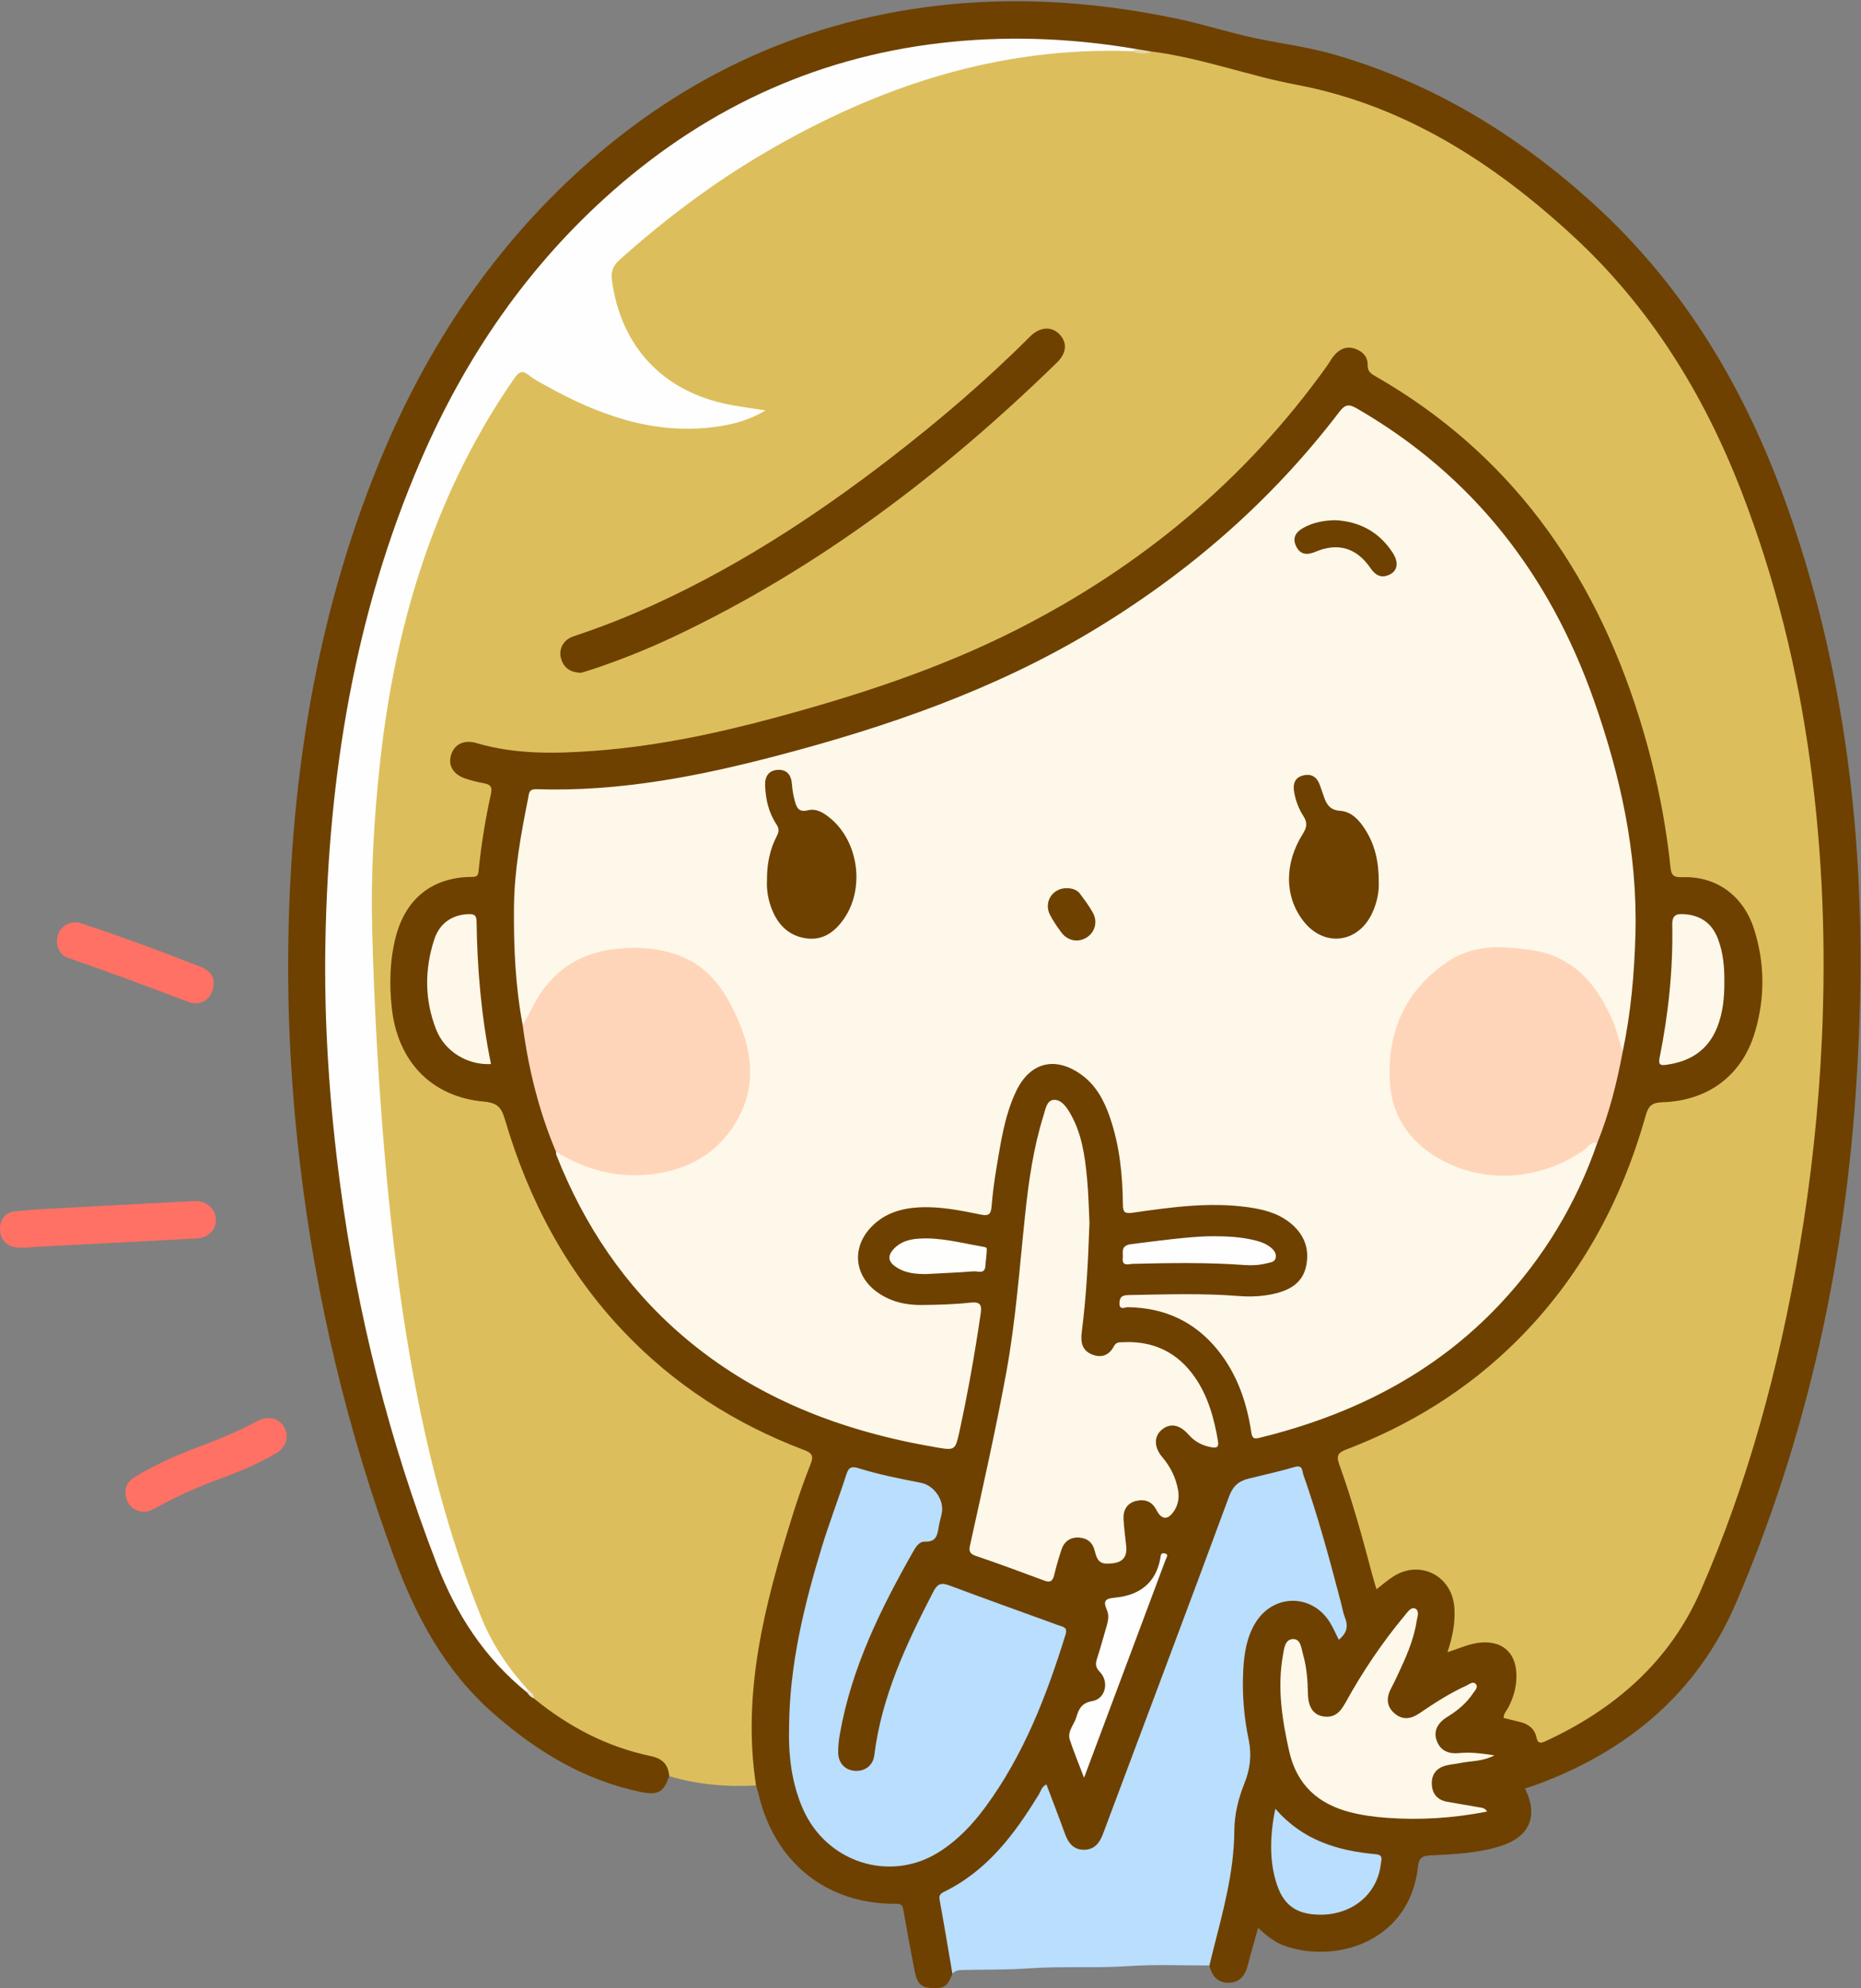 <?xml version="1.0" encoding="UTF-8"?>
<!DOCTYPE svg PUBLIC "-//W3C//DTD SVG 1.1//EN" "http://www.w3.org/Graphics/SVG/1.1/DTD/svg11.dtd">
<svg version="1.1" xmlns="http://www.w3.org/2000/svg" xmlns:xlink="http://www.w3.org/1999/xlink" x="0" y="0" width="837" height="894" viewBox="0, 0, 837, 894">
  <rect x="0" y="0" width="837" height="894" fill="#808080" stroke="none"/>
  <defs>
    <clipPath id="Clip_1">
      <path d="M0.06,0.543 L836.766,0.543 L836.766,893.94 L0.06,893.94 z"/>
    </clipPath>
  </defs>
  <g id="Layer_1">
    <g clip-path="url(#Clip_1)">
      <path d="M340.027,802.847 C326.778,803.59 313.732,802.44 300.971,798.643 C298.308,793.01 293.531,790.978 287.669,789.666 C271.183,785.976 256.841,777.614 243.21,767.937 C241.854,766.974 240.703,765.763 239.684,764.436 C238.627,762.705 237.284,761.218 235.776,759.866 C222.873,746.439 215.648,729.888 209.426,712.69 C193.357,668.269 184.003,622.319 177.763,575.64 C173.991,547.42 171.298,519.104 169.611,490.674 C168.35,469.414 167.713,448.117 166.404,426.885 C165.322,409.33 166.178,391.901 166.994,374.508 C168.936,333.103 175.338,292.323 188.609,252.885 C198.058,224.805 210.89,198.316 227.321,173.616 C228.152,172.367 228.984,171.118 229.903,169.933 C233.376,165.454 234.67,165.177 239.459,168.155 C254.416,177.457 270.181,184.89 287.443,188.798 C304.187,192.589 320.798,192.694 337.107,186.561 C338.018,186.218 339.071,186.1 339.719,185.263 C324.748,183.639 310.643,179.547 298.317,170.539 C282.986,159.336 276.479,143.319 273.875,125.232 C273.228,120.739 275.66,117.67 278.768,114.887 C295.685,99.738 313.684,85.998 332.849,73.831 C365.162,53.318 399.667,37.742 436.978,28.828 C460.569,23.192 484.495,20.348 508.812,21.93 C511.886,22.892 514.988,22.733 518.099,22.134 C533.724,24.765 549.024,28.754 564.144,33.437 C569.078,34.965 573.84,36.945 579.216,35.758 C581.163,35.328 583.172,36.092 585.12,36.554 C622.064,45.321 654.907,62.459 684.967,85.336 C712.277,106.12 735.467,130.771 754.026,159.619 C772.734,188.699 785.587,220.494 795.981,253.325 C804.651,280.711 810.653,308.732 814.715,337.143 C817.613,357.407 819.46,377.776 820.577,398.248 C821.368,412.745 821.287,427.21 821.34,441.688 C821.453,472.694 818.687,503.505 814.699,534.229 C809.822,571.815 801.873,608.746 791.366,645.142 C784.242,669.823 775.968,694.143 765.43,717.552 C754.592,741.627 736.553,759.701 714.57,773.924 C708.99,777.534 703.34,781.086 697.064,783.519 C693.507,784.899 690.956,784.575 689.372,780.786 C687.678,776.732 683.959,775.74 680.185,774.711 C674.886,773.267 674.511,772.316 677.101,767.384 C679.637,762.552 681.036,757.46 680.609,752.001 C679.976,743.914 674.583,739.397 666.464,739.927 C662.412,740.191 658.685,741.643 654.872,742.853 C650.994,744.084 649.766,742.989 650.884,739.021 C652.305,733.984 652.932,728.931 652.736,723.72 C652.227,710.112 638.883,702.899 627.311,710.014 C626.316,710.626 625.382,711.323 624.459,712.039 C619.054,716.229 617.804,715.864 616.023,708.978 C611.723,692.356 606.898,675.894 601.445,659.613 C599.503,653.815 600.085,652.561 606.08,650.254 C628.683,641.555 649.265,629.399 667.914,614.011 C689.386,596.293 706.36,574.887 719.375,550.303 C727.67,534.635 734.325,518.302 738.959,501.192 C740.182,496.677 742.319,494.67 747.237,494.429 C772.343,493.194 789.528,476.027 790.573,450.874 C791.005,440.453 791.685,429.931 788.14,419.674 C782.745,404.068 773.319,396.562 756.9,395.511 C751.165,395.143 750.548,394.689 749.914,388.864 C747.926,370.595 744.189,352.674 739.44,334.946 C727.97,292.139 708.942,253.208 679.407,219.895 C662.393,200.704 642.768,184.479 620.446,171.693 C616.961,169.697 614.18,167.578 613.403,163.284 C612.853,160.243 610.507,158.376 607.436,158 C604.076,157.588 601.795,159.555 599.999,162.158 C593.562,171.49 586.677,180.475 579.4,189.172 C558.747,213.858 534.925,235.067 508.759,253.702 C477.464,275.989 443.412,292.895 407.272,305.787 C370.467,318.916 332.981,329.365 294.38,335.734 C274.562,339.003 254.633,339.79 234.628,339.094 C228.653,338.885 222.723,337.687 216.891,336.227 C215.276,335.822 213.673,335.328 212.007,335.183 C208.193,334.851 205.517,336.457 204.274,340.092 C203.191,343.256 204.865,346.595 208.341,348.245 C211.217,349.609 214.327,350.286 217.434,350.914 C221.281,351.691 222.607,353.869 221.841,357.787 C219.637,369.068 217.726,380.404 216.367,391.823 C216.087,394.178 215.104,395.305 212.548,395.365 C188.059,395.944 179.134,413.926 177.313,432.479 C176.521,440.546 176.735,448.439 178.143,456.307 C182.194,478.958 196.072,491.849 218.838,494.409 C225.924,495.206 226.054,495.284 228,501.99 C236.684,531.916 249.926,559.554 269.417,584.005 C286.764,605.768 307.717,623.274 332.012,636.872 C341.201,642.015 350.785,646.238 360.457,650.302 C367.229,653.147 367.636,653.565 365.038,660.664 C359.996,674.441 355.32,688.33 351.455,702.486 C344.149,729.243 338.412,756.221 339.374,784.22 C339.535,788.905 340.465,793.478 340.658,798.137 C340.725,799.751 341.509,801.446 340.027,802.847" fill="#DCBF5C"/>
      <path d="M340.027,802.847 C333.591,760.743 344.079,720.917 356.469,681.37 C358.904,673.597 361.574,665.878 364.582,658.312 C366.049,654.623 365.224,653.363 361.62,651.997 C330.489,640.201 303.086,622.637 280.144,598.378 C254.563,571.33 237.72,539.334 227.24,503.852 C225.721,498.712 224.392,495.95 217.824,495.37 C193.916,493.261 178.744,477.154 176.19,453.051 C175.04,442.2 175.307,431.473 178.11,420.876 C182.59,403.937 194.645,394.397 212.169,394.316 C214.755,394.303 215.055,393.574 215.273,391.395 C216.433,379.81 218.312,368.322 220.812,356.956 C221.492,353.864 220.614,352.758 217.754,352.234 C214.985,351.726 212.237,351.01 209.551,350.159 C204.037,348.41 201.503,344.407 202.79,339.764 C204.174,334.768 208.524,332.425 214.282,334.126 C231.884,339.325 249.906,338.922 267.823,337.582 C295.086,335.544 321.794,329.926 348.168,322.829 C385.821,312.696 422.82,300.651 457.685,282.931 C513.416,254.606 560.224,215.675 596.73,164.689 C597.892,163.066 598.809,161.245 600.11,159.751 C602.58,156.916 605.656,155.466 609.465,156.826 C612.896,158.05 615.229,160.385 615.115,164.184 C615.034,166.864 616.457,167.952 618.463,169.1 C678.982,203.736 716.379,256.357 737.02,321.914 C743.976,344.008 748.832,366.579 751.278,389.64 C751.609,392.759 751.932,394.611 756.5,394.434 C771.892,393.839 784.07,402.72 788.871,417.678 C793.772,432.953 793.863,448.566 789.356,463.915 C783.597,483.529 768.341,494.999 747.551,495.647 C743.103,495.786 741.391,497.258 740.211,501.453 C729.285,540.302 710.587,574.806 681.741,603.346 C659.896,624.959 634.235,640.798 605.582,651.746 C601.785,653.197 600.917,654.538 602.334,658.47 C608.144,674.594 612.701,691.112 617.069,707.678 C617.656,709.907 618.35,712.109 619.084,714.63 C621.882,712.489 624.214,710.39 626.835,708.754 C638.883,701.232 653.137,708.677 654.11,722.887 C654.567,729.565 653.329,736.018 651.012,742.911 C656.483,741.22 660.921,738.993 665.971,738.585 C675.377,737.825 681.385,742.692 681.972,752.055 C682.325,757.692 680.928,762.923 678.327,767.896 C677.576,769.33 676.192,770.498 676.283,772.5 C678.667,773.085 681.057,773.697 683.461,774.256 C687.331,775.156 690.193,777.21 691.042,781.269 C691.575,783.822 692.683,784.059 694.899,783.04 C726.111,768.698 750.901,747.205 764.787,715.498 C786.3,666.376 800.094,614.847 809.141,562.026 C814.539,530.512 817.977,498.808 819.418,466.855 C821.274,425.685 819.778,384.702 814.293,343.84 C808.627,301.63 798.581,260.584 783.183,220.831 C766.216,177.028 742.074,138.022 707.351,106.007 C671.626,73.068 631.447,47.27 583.243,38.135 C561.239,33.966 540.255,26.026 518.061,23.196 C515.618,23.822 513.231,23.138 510.825,22.888 C500.309,21.242 489.704,20.123 479.111,19.5 C471.32,19.042 463.547,18.086 455.691,18.254 C390.826,19.64 332.823,39.594 282.788,81.524 C243.095,114.788 213.771,155.71 192.638,202.752 C171.074,250.755 158.788,301.235 152.415,353.295 C150.271,370.809 149.269,388.399 148.253,406.015 C147.35,421.683 147.12,437.34 147.691,452.945 C148.793,483.04 151.267,513.053 155.675,542.89 C162.096,586.35 172.162,628.927 186.042,670.595 C191.096,685.768 196.724,700.745 203.082,715.427 C210.163,731.778 221.62,744.941 234.027,757.38 C234.849,758.204 235.727,758.975 236.522,759.823 C237.811,761.018 239.061,762.257 240.098,763.691 C255.644,776.386 272.969,785.533 292.718,789.639 C297.89,790.714 300.607,793.451 300.971,798.643 C298.608,805.749 296.005,807.371 288.473,805.827 C262.633,800.532 241.012,787.336 221.501,770.09 C200.062,751.14 187.143,727.017 177.367,700.552 C156.178,643.188 142.125,584.202 134.941,523.506 C130.963,489.894 129.121,456.181 129.698,422.362 C130.953,348.756 142.349,277.027 170.324,208.489 C188.951,162.853 214.742,121.816 249.781,86.939 C294.198,42.727 346.921,14.18 409.117,4.272 C449.526,-2.165 489.746,0.048 529.699,8.475 C541.578,10.98 553.155,14.793 564.995,17.251 C576.676,19.676 588.548,21.191 600.06,24.515 C644.237,37.27 682.337,60.55 716.236,91.239 C757.973,129.024 785.438,175.876 804.036,228.454 C819.139,271.156 828.525,315.105 833.187,360.115 C837.712,403.814 837.655,447.664 834.645,491.339 C829.178,570.681 812.167,647.685 780.729,720.92 C763.356,761.392 731.707,787.651 690.558,802.67 C689.019,803.232 687.445,803.696 685.863,804.213 C692.055,816.546 687.968,826.007 674.746,830.146 C664.635,833.311 654.141,833.771 643.674,834.28 C640.294,834.444 638.236,834.808 637.763,839.275 C634.288,872.036 602.606,883.006 578.63,875.279 C573.752,873.707 569.876,870.645 565.833,866.885 C564.224,872.69 562.628,878.143 561.215,883.644 C560.068,888.107 557.669,891.408 552.853,891.557 C547.792,891.713 544.999,888.572 543.949,883.777 C542.57,881.832 543.585,879.933 544.086,878.041 C547.668,864.511 550.477,850.818 553.043,837.062 C554.308,830.284 553.111,823.427 554.363,816.66 C555.368,811.232 556.67,805.931 558.633,800.774 C560.868,794.901 561.488,788.963 560.258,782.654 C557.698,769.532 556.58,756.29 558.693,742.949 C559.404,738.458 560.891,734.231 562.965,730.217 C570.571,715.5 589.849,714.491 598.971,728.274 C600.219,730.159 600.896,732.427 602.548,734.214 C604.73,732.177 603.949,730.005 603.453,727.991 C598.279,706.966 592.472,686.121 585.795,665.517 C584.664,662.028 583.212,660.577 579.318,661.81 C573.611,663.617 567.724,664.849 561.909,666.306 C557.844,667.326 555.472,669.743 553.982,673.743 C535.786,722.578 517.419,771.348 499.175,820.165 C498.301,822.503 497.504,824.89 496.271,827.066 C494.361,830.434 491.66,832.901 487.575,832.861 C483.356,832.819 480.387,830.584 478.605,826.768 C475.438,819.983 473.475,812.717 470.328,805.775 C468.528,806.224 468.214,807.851 467.474,809.017 C459.698,821.279 451.529,833.194 439.993,842.38 C436.197,845.403 432.317,848.277 427.933,850.329 C424.839,851.777 423.847,853.893 424.495,857.141 C425.962,864.488 427.048,871.91 428.681,879.223 C429.318,882.074 429.367,884.81 428.359,887.552 C425.973,893.582 424.455,894.456 417.735,893.828 C412.997,893.385 412.066,889.708 411.348,886.102 C409.562,877.14 407.922,868.147 406.353,859.144 C405.995,857.095 405.657,856.031 403.051,856.053 C371.823,856.313 348.391,837.541 341.138,806.665 C340.835,805.377 340.4,804.119 340.027,802.847" fill="#6E4100"/>
      <path d="M428.359,887.552 C426.509,876.746 424.731,865.926 422.747,855.145 C422.374,853.122 422.156,851.851 424.391,850.769 C443.983,841.282 456.343,824.712 467.292,806.762 C468.198,805.276 468.532,803.275 470.649,802.394 C473.47,809.883 476.333,817.274 479.03,824.725 C480.525,828.855 482.973,831.806 487.613,831.757 C492.244,831.708 494.563,828.679 496.098,824.576 C515.013,774.019 534.095,723.525 552.789,672.886 C554.538,668.147 557.179,665.966 561.531,664.878 C568.46,663.146 575.457,661.648 582.305,659.639 C586.025,658.548 585.601,661.426 586.182,663.076 C592.811,681.895 597.997,701.143 603.049,720.43 C603.681,722.841 604.094,725.339 605.003,727.642 C606.569,731.608 605.439,734.624 602.138,737.335 C600.788,734.678 599.643,731.946 598.097,729.464 C590.041,716.526 572.743,716.61 564.718,729.6 C560.748,736.025 559.609,743.26 559.188,750.611 C558.576,761.299 559.438,771.929 561.624,782.383 C563.045,789.176 562.245,795.536 559.709,801.838 C556.951,808.69 555.201,815.84 555.152,823.191 C555.028,842.045 549.919,859.955 545.363,877.988 C544.876,879.914 544.42,881.848 543.949,883.778 C531.793,883.825 519.596,883.257 507.493,884.077 C492.523,885.091 477.538,884.053 462.629,885.09 C452.649,885.784 442.7,885.588 432.74,885.828 C430.976,885.87 429.473,886.089 428.359,887.552" fill="#B9DEFE"/>
      <path d="M13.432,560.981 C11.602,560.981 9.765,561.069 7.941,560.964 C3.437,560.704 0.389,557.782 0.039,553.505 C-0.344,548.831 2.135,545.133 6.835,544.646 C14.768,543.824 22.752,543.47 30.721,543.038 C49.655,542.012 68.592,541.046 87.53,540.078 C92.669,539.815 96.885,543.439 97.095,548.213 C97.299,552.838 93.801,556.58 88.687,556.857 C63.603,558.213 38.516,559.494 13.429,560.802 C13.43,560.862 13.431,560.921 13.432,560.981" fill="#FF7164"/>
    </g>
    <path d="M64.421,679.801 C60.748,679.409 57.862,677.56 56.763,673.493 C55.59,669.156 57.367,666.012 61.018,663.873 C69.631,658.825 78.66,654.595 87.999,651.108 C97.497,647.563 106.862,643.783 115.804,638.967 C120.642,636.361 125.648,637.732 127.898,641.936 C130.232,646.296 128.692,650.877 123.83,653.685 C116.044,658.182 107.803,661.715 99.373,664.78 C89.363,668.418 79.691,672.771 70.354,677.881 C68.598,678.842 66.842,679.792 64.421,679.801" fill="#FF7164"/>
    <path d="M96.106,441.366 C96.28,448.576 90.815,452.807 84.851,450.556 C66.848,443.762 48.836,437.01 30.648,430.722 C26.311,429.223 24.589,424.29 26.212,419.918 C27.643,416.062 32.063,413.748 36.485,415.184 C45.79,418.206 55.018,421.479 64.211,424.833 C72.936,428.016 81.568,431.451 90.255,434.738 C93.884,436.112 95.904,438.633 96.106,441.366" fill="#FF7164"/>
    <path d="M237.08,761.048 C217.932,745.598 205.143,725.835 196.333,702.983 C175.062,647.815 160.706,590.956 152.949,532.368 C148.133,495.995 145.653,459.473 146.366,422.806 C147.813,348.517 159.435,276.171 189.049,207.439 C209.216,160.635 237.386,119.466 275.798,85.697 C319.568,47.218 370.289,24.411 428.511,18.762 C456.192,16.077 483.691,17.41 511.069,22.059 C511.091,23.835 510.093,23.463 509.058,23.015 C449.225,20.84 394.94,38.785 343.982,68.66 C320.488,82.434 298.851,98.743 278.572,116.912 C275.584,119.588 274.714,122.298 275.222,126.063 C279.243,155.857 298.203,176.099 327.768,181.898 C332.915,182.908 338.129,183.573 344.326,184.558 C336.833,188.99 329.429,190.924 321.744,191.948 C293.974,195.649 269.261,186.645 245.58,173.466 C242.963,172.01 240.229,170.641 237.934,168.761 C234.913,166.288 233.354,167.167 231.327,170.091 C217.032,190.712 205.397,212.743 196.246,236.069 C182.739,270.495 174.9,306.272 170.913,342.989 C168.195,368.013 166.732,393.109 167.398,418.231 C168.275,451.32 170.057,484.378 172.852,517.384 C176.054,555.197 180.662,592.797 188.113,630.016 C194.751,663.175 203.749,695.656 216.385,727.079 C221.294,739.287 228.482,749.991 237.292,759.676 C237.646,760.199 237.576,760.657 237.08,761.048" fill="#FEFEFE"/>
    <path d="M261.168,302.555 C256.396,302.316 253.444,300.215 252.305,296.012 C251.173,291.833 253.386,287.653 257.876,286.155 C267.513,282.94 277.015,279.392 286.333,275.364 C327.564,257.539 364.98,233.409 400.425,206.068 C422.464,189.069 443.597,171.013 463.294,151.313 C467.677,146.93 472.948,146.614 476.498,150.318 C480.096,154.072 479.79,158.723 475.321,163.077 C424.168,212.904 367.943,255.657 303.065,286.294 C290.869,292.053 278.349,297.039 265.533,301.261 C263.957,301.78 262.352,302.206 261.168,302.555" fill="#6E4100"/>
    <path d="M509.058,23.015 C509.728,22.696 510.398,22.378 511.068,22.059 C513.399,22.438 515.729,22.817 518.06,23.196 C515.034,24.415 512.035,24.278 509.058,23.015" fill="#E6D7AF"/>
    <path d="M237.08,761.048 C237.15,760.591 237.22,760.134 237.291,759.676 C238.645,760.722 240.193,761.632 240.097,763.691 C238.812,763.13 237.782,762.276 237.08,761.048" fill="#EAE3D5"/>
    <path d="M718.318,514.121 C708.859,541.386 694.254,565.577 674.477,586.555 C644.884,617.946 607.993,636.326 566.566,646.501 C564.168,647.091 563.219,646.981 562.782,644.067 C560.756,630.559 556.402,617.861 547.715,607.089 C537.356,594.246 523.736,587.984 507.237,587.798 C505.94,587.784 503.317,589.394 503.486,585.798 C503.624,582.855 505.105,582.383 507.673,582.337 C524.145,582.041 540.61,581.452 557.073,582.763 C562.221,583.173 567.396,582.973 572.487,581.874 C579.743,580.308 585.837,577.135 587.478,569.181 C589.149,561.081 586.25,554.439 579.731,549.458 C574.276,545.29 567.829,543.739 561.172,542.814 C543.788,540.401 526.613,542.853 509.485,545.298 C505.612,545.851 505.059,544.907 505.028,541.498 C504.909,528.138 503.522,514.928 499.118,502.207 C496.578,494.87 493.007,488.137 486.582,483.408 C474.815,474.748 463.27,477.509 457.012,490.675 C451.813,501.614 450.13,513.544 448.139,525.338 C447.17,531.075 446.433,536.868 445.948,542.665 C445.65,546.222 444.48,546.834 440.983,546.12 C432.03,544.292 423.024,542.451 413.786,542.877 C405.574,543.255 398.047,545.426 392.081,551.489 C382.917,560.805 384.056,573.632 394.724,581.165 C400.669,585.363 407.459,586.875 414.556,586.803 C421.871,586.728 429.218,586.533 436.479,585.734 C441.292,585.205 441.592,587.124 441.03,590.952 C438.444,608.564 435.346,626.08 431.56,643.472 C429.682,652.099 429.602,652.258 421.19,650.831 C378.816,643.639 339.74,628.847 306.73,600.429 C280.979,578.261 262.656,550.849 250.232,519.362 C250.056,518.915 250.107,518.378 250.052,517.883 C252.676,517.19 254.392,519.178 256.42,520.128 C274.002,528.368 291.859,530.289 309.898,521.939 C329.397,512.913 339.447,493.014 334.765,472.044 C331.596,457.845 325.712,444.809 313.614,435.724 C304.252,428.694 293.294,426.777 281.926,427.531 C276.332,427.903 270.654,428.487 265.26,430.449 C252.508,435.089 244.804,444.796 238.917,456.394 C238.011,458.179 237.963,460.777 235.082,460.924 C231.758,443.353 230.999,425.589 231.167,407.766 C231.323,391.215 234.324,375.016 237.543,358.86 C237.917,356.984 237.732,354.745 241.211,354.861 C278.18,356.095 314.074,349.109 349.556,339.795 C399.048,326.805 447.178,310.214 491.323,283.659 C534.431,257.728 571.8,225.283 602.36,185.223 C604.971,181.8 606.643,181.578 610.283,183.679 C662.511,213.834 696.972,258.485 716.831,314.778 C728.846,348.84 736.575,383.816 735.543,420.273 C735.043,437.931 733.514,455.472 729.842,472.783 C727.349,472.304 727.832,470.017 727.337,468.439 C723.274,455.486 717.657,443.322 706.099,435.47 C687.898,423.105 651.645,422.378 636.351,448.754 C630.481,458.879 625.739,469.554 625.813,481.18 C625.92,497.899 633.014,511.693 648.188,519.845 C670.286,531.717 691.761,529.296 712.304,515.533 C713.684,514.608 714.925,513.432 716.532,512.913 C717.486,512.605 718.612,512.413 718.318,514.121" fill="#FEF8EA"/>
    <path d="M354.903,775.978 C355.193,748.425 361.597,721.958 369.564,695.817 C372.951,684.704 377.166,673.846 380.737,662.785 C381.773,659.577 383.276,659.305 386.109,660.187 C395.325,663.059 404.792,664.924 414.254,666.765 C420.039,667.891 424.69,674.448 423.593,680.311 C423.258,682.105 422.701,683.857 422.364,685.651 C421.651,689.435 421.666,693.53 415.829,693.207 C413.771,693.093 412.131,695.165 411.003,697.147 C396.163,723.23 382.933,749.96 377.702,779.902 C377.247,782.509 376.993,785.184 376.983,787.829 C376.964,792.654 379.868,795.844 384.342,796.26 C388.768,796.671 392.631,793.982 393.206,789.358 C396.509,762.782 407.662,739.095 419.772,715.701 C421.626,712.12 423.341,711.532 427.013,712.912 C443.335,719.043 459.766,724.884 476.151,730.849 C478.061,731.545 480.294,731.622 479.23,735.05 C470.726,762.47 460.455,789.051 443.282,812.423 C437.33,820.523 430.484,827.746 421.836,833.073 C400.055,846.49 371.8,837.451 361.2,813.574 C355.89,801.614 354.548,788.933 354.903,775.978" fill="#B9DEFE"/>
    <path d="M489.99,549.852 C489.381,568.143 488.506,583.591 486.527,598.949 C485.962,603.327 486.545,607.087 490.949,608.968 C495.252,610.807 498.85,609.482 501.013,605.302 C502.05,603.297 503.79,603.594 505.291,603.526 C518.813,602.913 529.612,608.107 537.354,619.226 C543.373,627.871 546.077,637.78 547.797,648.041 C548.273,650.878 547.057,651.172 544.84,650.769 C540.787,650.032 537.388,648.298 534.589,645.117 C530.447,640.411 526.147,639.782 522.455,642.944 C518.924,645.967 518.983,650.795 522.807,655.292 C526.456,659.581 528.834,664.439 529.835,669.951 C530.418,673.156 530,676.297 528.255,679.092 C525.391,683.683 522.465,683.581 520.059,678.889 C518.063,674.997 514.693,673.946 510.802,674.95 C506.916,675.952 505.136,679.002 505.312,682.878 C505.5,687.027 506.124,691.157 506.531,695.297 C506.956,699.625 505.304,702.32 500.721,702.913 C495.281,703.617 493.616,702.607 492.392,697.422 C491.511,693.692 489.121,691.663 485.396,691.393 C481.402,691.104 478.647,693.077 477.398,696.815 C476.137,700.594 475.05,704.44 474.104,708.31 C473.459,710.954 472.352,711.729 469.65,710.719 C459.387,706.882 449.102,703.092 438.733,699.557 C435.171,698.343 435.985,696.198 436.531,693.72 C442.113,668.387 447.813,643.083 452.51,617.559 C456.887,593.777 458.56,569.701 461.108,545.715 C462.692,530.811 464.826,515.991 469.32,501.635 C470.175,498.904 470.735,494.824 473.847,494.566 C477.22,494.287 479.545,497.581 481.27,500.538 C486.532,509.554 487.928,519.632 488.896,529.738 C489.625,537.35 489.743,545.019 489.99,549.852" fill="#FEF8EA"/>
    <path d="M718.318,514.121 C715.525,513.07 714.382,515.731 712.781,516.874 C692.87,531.094 665.929,533.038 644.847,519.569 C633.245,512.157 626.048,501.111 625.14,487.147 C623.641,464.092 631.994,445.136 651.446,432.2 C660.365,426.268 671.012,425.129 681.643,426.35 C685.729,426.819 689.846,427.168 693.895,428.243 C709.675,432.433 718.505,443.863 724.805,457.793 C726.966,462.571 728.19,467.774 729.842,472.783 C727.225,486.903 723.717,500.776 718.318,514.121" fill="#FFD5BA"/>
    <path d="M235.082,460.924 C238.449,455.443 240.798,449.424 244.807,444.248 C253.031,433.63 263.574,428.164 276.958,426.675 C287.151,425.542 296.815,426.27 306.237,429.984 C319.852,435.35 326.875,446.793 332.294,459.409 C338.552,473.979 339.807,488.839 331.853,503.138 C323.614,517.949 310.508,525.773 293.705,527.94 C277.822,529.989 263.48,526.104 250.052,517.883 C242.367,499.605 237.648,480.547 235.082,460.924" fill="#FFD5BA"/>
    <path d="M672.129,789.304 C666.61,792.165 661.727,791.741 657.169,792.688 C654.895,793.161 652.545,793.307 650.303,793.886 C646.057,794.984 643.799,797.888 643.966,802.257 C644.131,806.597 646.48,809.384 650.855,810.177 C655.757,811.066 660.675,811.865 665.584,812.713 C666.708,812.907 667.905,812.989 668.838,814.581 C653.704,817.53 638.747,818.521 623.656,817.39 C618.186,816.98 612.753,816.278 607.404,814.912 C592.736,811.168 583.183,802.492 579.799,787.371 C576.618,773.163 574.405,758.92 577,744.38 C577.532,741.401 577.82,737.105 581.574,737.021 C585.081,736.942 585.256,741.22 586.049,743.937 C587.735,749.716 588.126,755.703 588.257,761.71 C588.386,767.657 590.721,771.111 595.17,771.798 C600.229,772.581 602.797,769.878 605.179,765.553 C612.807,751.704 621.635,738.6 631.766,726.429 C632.971,724.981 634.623,722.498 636.367,723.252 C638.671,724.249 637.423,727.088 637.118,729.084 C635.8,737.731 632.167,745.588 628.504,753.421 C627.589,755.377 626.639,757.319 625.633,759.23 C623.438,763.401 623.552,767.344 627.267,770.5 C630.798,773.499 634.588,773 638.276,770.483 C645.147,765.795 652.134,761.29 659.733,757.845 C660.998,757.271 662.551,755.793 663.784,757.289 C664.938,758.688 663.392,760.08 662.626,761.246 C659.648,765.779 655.583,769.159 650.986,771.983 C646.333,774.841 644.63,778.595 646.208,782.799 C647.947,787.431 651.779,788.747 656.299,788.287 C661.224,787.786 666.008,788.399 672.129,789.304" fill="#FEF8EA"/>
    <path d="M775.539,441.595 C775.576,448.443 774.941,455.17 772.43,461.639 C768.321,472.23 760.213,477.334 749.337,478.809 C746.787,479.154 745.786,478.759 746.396,475.736 C750.384,455.979 752.496,436.005 752.112,415.844 C752.027,411.396 754.009,410.843 757.448,411.064 C764.809,411.536 769.907,415.081 772.599,422.016 C775.048,428.327 775.609,434.91 775.539,441.595" fill="#FEF8EA"/>
    <path d="M573.591,813.29 C585.88,827.544 601.686,832.219 618.777,833.765 C622.241,834.079 621.26,836.19 621.064,837.983 C619.415,853.058 605.941,862.674 589.754,860.7 C582.353,859.798 577.657,856.039 574.966,849.187 C571.253,839.732 570.589,827.856 573.591,813.29" fill="#B9DEFE"/>
    <path d="M220.824,478.473 C210.172,478.97 200.073,472.847 196.184,462.978 C190.938,449.662 190.899,436.002 195.302,422.464 C197.693,415.115 203.341,411.34 210.643,411.044 C213.01,410.948 214.302,411.385 214.339,414.229 C214.624,435.817 216.503,457.26 220.824,478.473" fill="#FEF8EA"/>
    <path d="M487.562,799.369 C485.225,793.216 482.998,787.868 481.18,782.385 C479.888,778.489 483.098,775.545 484.105,772.121 C485.178,768.471 486.479,765.713 491.325,764.89 C497.213,763.89 498.974,756.2 494.651,751.777 C492.638,749.717 492.646,748.136 493.407,745.784 C494.939,741.046 496.241,736.233 497.638,731.452 C498.351,729.014 498.91,726.426 497.895,724.091 C496.215,720.224 496.582,718.848 501.387,718.402 C512.15,717.404 519.831,712.098 521.872,700.666 C522.073,699.535 522.015,698.116 523.768,698.47 C525.756,698.871 524.716,700.109 524.343,701.108 C512.183,733.598 500.021,766.087 487.562,799.369" fill="#FEFEFE"/>
    <path d="M542.966,555.902 C552.316,555.784 558.602,556.253 564.777,557.815 C567.215,558.432 569.54,559.316 571.51,560.905 C572.985,562.095 574.161,563.664 573.747,565.62 C573.331,567.579 571.383,567.622 569.777,568.037 C566.509,568.881 563.171,569.076 559.858,568.831 C543.072,567.59 526.279,567.873 509.478,568.289 C507.7,568.333 504.586,569.606 504.987,565.748 C505.251,563.205 503.729,560.078 508.753,559.44 C521.133,557.87 533.486,556.252 542.966,555.902" fill="#FEFEFE"/>
    <path d="M416.867,572.877 C412.63,572.918 407.327,572.768 402.68,569.498 C399.295,567.116 399.237,564.547 401.957,561.607 C405.004,558.316 408.982,557.249 413.197,556.966 C422.96,556.31 432.343,558.916 441.835,560.549 C442.634,560.686 443.84,560.797 443.824,561.689 C443.779,564.173 443.356,566.647 443.199,569.132 C442.945,573.155 439.86,571.511 437.913,571.663 C431.282,572.182 424.632,572.451 416.867,572.877" fill="#FEFEFD"/>
    <path d="M344.951,395.902 C344.902,388.392 346.272,381.911 349.382,375.916 C350.433,373.89 350.423,372.513 349.171,370.615 C345.694,365.344 344.332,359.382 344.107,353.122 C343.966,349.195 345.717,346.465 349.642,346.181 C353.848,345.876 355.885,348.41 356.178,352.623 C356.361,355.256 356.841,357.91 357.554,360.452 C358.338,363.246 359.328,365.381 363.428,364.34 C367.262,363.365 370.811,365.682 373.797,368.234 C386.323,378.945 388.949,399.743 379.499,413.249 C375.307,419.24 369.892,423.089 362.246,421.883 C354.882,420.722 350.106,416.031 347.33,409.311 C345.47,404.808 344.713,400.048 344.951,395.902" fill="#6E4100"/>
    <path d="M620.108,396.692 C620.317,400.9 619.35,405.914 617.114,410.658 C610.678,424.314 595.319,426.005 586.144,414.083 C577.726,403.145 577.524,388.39 585.96,374.936 C587.764,372.057 588.153,369.972 586.243,367.005 C584.195,363.823 582.777,360.188 582.092,356.408 C581.444,352.829 582.031,349.628 586.254,348.65 C590.256,347.723 592.542,349.767 593.755,353.398 C594.331,355.123 594.952,356.833 595.546,358.552 C596.738,362 598.445,364.286 602.744,364.591 C607.906,364.957 611.3,368.764 613.959,372.914 C618.383,379.821 620.166,387.503 620.108,396.692" fill="#6E4100"/>
    <path d="M600.492,233.905 C611.035,234.418 620.228,238.919 626.46,248.686 C629.053,252.749 628.618,256.466 625.256,258.231 C621.548,260.178 618.739,258.91 616.389,255.464 C610.156,246.322 601.698,243.84 591.672,248.1 C587.902,249.702 584.756,249.512 582.88,245.514 C581.105,241.729 582.957,239.107 586.261,237.311 C590.429,235.045 594.938,234.022 600.492,233.905" fill="#6E4100"/>
    <path d="M479.591,399.369 C482.017,399.367 484.29,399.943 485.784,401.951 C487.856,404.738 489.981,407.539 491.615,410.585 C493.779,414.619 492.393,419.227 488.775,421.518 C484.907,423.969 480.152,423.103 477.317,419.232 C475.462,416.7 473.618,414.102 472.214,411.31 C469.356,405.63 473.28,399.448 479.591,399.369" fill="#6E4100"/>
  </g>
</svg>
